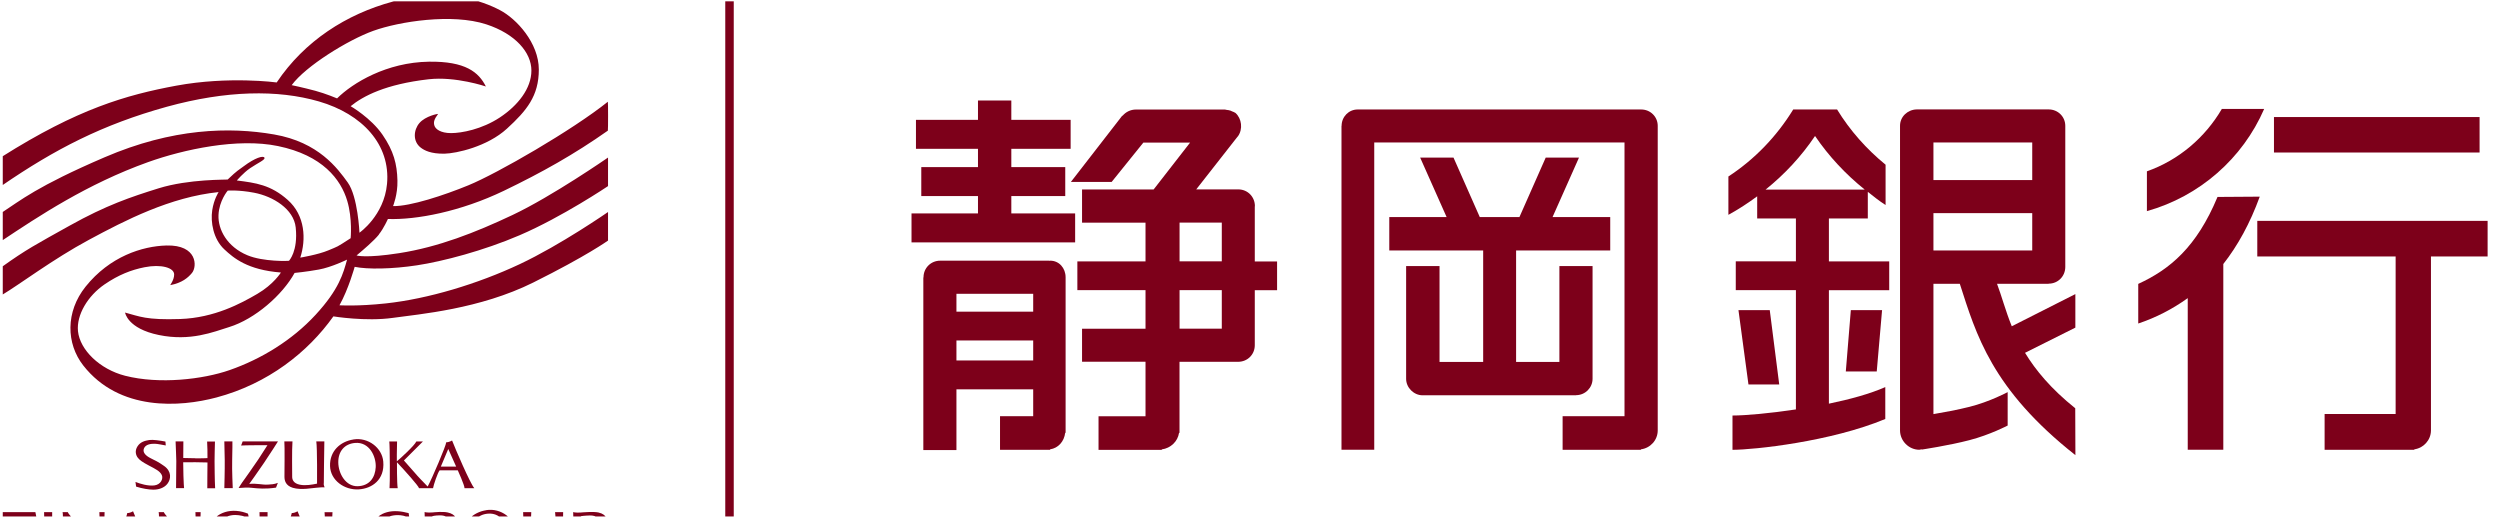 <svg width="198" height="41" viewBox="0 0 198 41" fill="none" xmlns="http://www.w3.org/2000/svg">
<g clip-path="url(#clip0_3629_3031)">
<g clip-path="url(#clip1_3629_3031)">
<path d="M58.113 -2.074H57.441V46.081H58.113V-2.074Z" fill="#7D001A"/>
<path d="M25.647 38.289C25.647 38.289 25.671 35.424 25.689 34.96H25.05C25.133 35.461 25.11 38.303 25.11 38.303C24.707 38.387 24.197 38.48 23.743 38.387C23.243 38.285 23.141 37.983 23.141 37.774C23.141 37.611 23.113 35.55 23.164 34.96H22.52C22.557 35.308 22.529 37.453 22.529 37.755C22.529 38.057 22.617 38.456 23.187 38.633C23.868 38.837 24.758 38.642 25.017 38.633C25.207 38.623 25.444 38.582 25.708 38.596C25.708 38.596 25.624 38.401 25.638 38.294L25.647 38.289Z" fill="#7D001A"/>
<path d="M19.226 34.96H22.015C22.015 34.96 21.348 36.014 20.912 36.655C20.482 37.3 19.74 38.326 19.74 38.326C20.343 38.266 20.759 38.405 21.2 38.382C21.441 38.368 21.723 38.359 22.006 38.243C22.006 38.243 21.867 38.619 21.862 38.619C20.991 38.749 20.449 38.688 19.921 38.633C19.555 38.596 19.314 38.623 18.897 38.651C18.897 38.651 19.073 38.359 19.17 38.224C19.305 38.034 20.074 36.966 20.444 36.404C20.801 35.861 21.181 35.262 21.181 35.262C21.181 35.262 20.537 35.262 20.185 35.262C19.833 35.252 19.096 35.285 19.096 35.285L19.217 34.965L19.226 34.96Z" fill="#7D001A"/>
<path d="M18.434 38.661C18.434 38.661 18.365 37.254 18.388 36.45C18.411 35.708 18.407 34.96 18.407 34.96H17.767C17.767 34.96 17.79 35.698 17.799 36.437C17.809 37.179 17.767 38.661 17.767 38.661H18.43H18.434Z" fill="#7D001A"/>
<path d="M15.478 36.293C15.167 36.293 14.514 36.274 14.514 36.274C14.514 36.274 14.514 35.252 14.523 34.96H13.907C13.926 35.531 13.958 36.144 13.963 36.516C13.967 36.91 13.954 38.062 13.944 38.661H14.579C14.579 38.661 14.533 38.131 14.528 37.686C14.528 37.254 14.509 36.613 14.509 36.613C14.509 36.613 15.186 36.608 15.473 36.608C15.761 36.608 16.432 36.627 16.432 36.627C16.432 36.627 16.432 37.268 16.423 37.704C16.423 38.15 16.418 38.67 16.418 38.67H17.039C17.002 38.066 16.997 36.929 16.993 36.534C16.993 36.125 17.011 35.48 17.025 34.969H16.404C16.404 34.969 16.423 35.396 16.428 35.615C16.437 35.833 16.432 36.283 16.432 36.283C16.432 36.283 15.825 36.311 15.469 36.302L15.478 36.293Z" fill="#7D001A"/>
<path d="M13.11 34.974C12.675 34.89 12.105 34.807 11.827 34.849C11.466 34.904 11.118 35.002 10.896 35.341C10.655 35.708 10.761 36.051 10.91 36.246C11.058 36.441 11.266 36.59 11.799 36.873C12.309 37.142 12.666 37.309 12.814 37.625C12.948 37.908 12.74 38.387 12.212 38.447C11.707 38.503 11.1 38.317 10.729 38.169L10.78 38.54C11.28 38.698 11.781 38.777 12.119 38.781C12.55 38.791 12.999 38.647 13.254 38.322C13.555 37.941 13.601 37.333 13.004 36.91C12.527 36.571 12.304 36.478 11.934 36.293C11.498 36.074 11.285 35.805 11.401 35.517C11.53 35.188 11.961 35.136 12.272 35.146C12.476 35.15 12.911 35.243 13.129 35.28L13.101 34.974H13.11Z" fill="#7D001A"/>
<path d="M27.992 34.807C26.936 34.97 26.102 35.736 26.139 36.91C26.171 38.034 27.274 38.833 28.423 38.758C29.452 38.694 30.48 38.002 30.355 36.558C30.262 35.462 29.155 34.621 27.997 34.803L27.992 34.807ZM29.757 36.999C29.716 37.811 29.271 38.48 28.33 38.508C27.39 38.536 26.801 37.519 26.792 36.623C26.783 35.74 27.288 35.155 28.117 35.081C29.262 34.979 29.799 36.168 29.757 36.999Z" fill="#7D001A"/>
<path d="M35.799 34.89C35.618 34.992 35.465 35.029 35.34 35.029C35.34 35.271 34.224 37.89 33.871 38.535C33.612 38.27 33.023 37.662 32.866 37.462C32.75 37.319 31.99 36.469 31.99 36.469L33.496 34.964H32.977C32.801 35.327 31.583 36.422 31.43 36.538C31.43 36.538 31.42 35.614 31.448 34.964H30.832C30.883 35.359 30.888 38.442 30.851 38.665H31.499C31.43 38.27 31.439 36.613 31.439 36.613C32.088 37.295 33.176 38.521 33.186 38.665H33.797H34.298C34.325 38.447 34.668 37.416 34.821 37.249H36.257C36.257 37.249 36.804 38.456 36.79 38.665H37.564C37.217 38.252 36.053 35.526 35.808 34.895L35.799 34.89ZM34.914 36.956L35.502 35.559L36.128 36.956H34.914Z" fill="#7D001A"/>
<path d="M44.559 43.889C44.559 43.889 44.583 41.024 44.601 40.56H43.962C44.045 41.062 44.022 43.903 44.022 43.903C43.619 43.987 43.109 44.08 42.655 43.987C42.155 43.885 42.053 43.583 42.053 43.374C42.053 43.211 42.025 41.15 42.076 40.56H41.432C41.469 40.908 41.441 43.053 41.441 43.355C41.441 43.657 41.529 44.056 42.099 44.233C42.78 44.437 43.67 44.242 43.929 44.233C44.119 44.224 44.356 44.182 44.62 44.196C44.62 44.196 44.536 44.001 44.55 43.894L44.559 43.889Z" fill="#7D001A"/>
<path d="M38.514 40.407C37.457 40.569 36.623 41.335 36.66 42.51C36.693 43.634 37.795 44.432 38.944 44.358C39.973 44.293 41.002 43.601 40.877 42.157C40.784 41.061 39.676 40.221 38.518 40.402L38.514 40.407ZM40.279 42.598C40.237 43.411 39.792 44.08 38.852 44.107C37.911 44.135 37.323 43.118 37.314 42.222C37.304 41.34 37.809 40.755 38.639 40.681C39.783 40.578 40.321 41.767 40.279 42.598Z" fill="#7D001A"/>
<path d="M35.85 44.261H36.665C36.665 44.261 35.711 43.328 35.502 43.072C35.438 42.993 35.16 42.668 34.932 42.404C35.794 42.362 36.202 41.986 36.221 41.498C36.234 41.141 36.095 40.727 35.461 40.588C35.062 40.5 34.441 40.569 34.21 40.588C33.807 40.611 33.626 40.556 33.626 40.556C33.626 40.556 33.672 41.767 33.672 42.427C33.672 43.291 33.668 44.145 33.649 44.261H34.298C34.247 43.955 34.242 42.367 34.242 42.367C34.251 42.367 34.256 42.367 34.265 42.367C34.923 43.068 35.841 44.126 35.85 44.256V44.261ZM34.242 40.881C34.242 40.881 34.437 40.82 34.844 40.816C35.294 40.811 35.678 41.025 35.664 41.452C35.651 41.99 35.132 42.06 34.724 42.083C34.451 42.097 34.233 42.051 34.233 42.046C34.214 41.888 34.237 40.876 34.237 40.876L34.242 40.881Z" fill="#7D001A"/>
<path d="M47.423 40.593C47.025 40.504 46.209 40.574 45.978 40.593C45.575 40.616 45.394 40.56 45.394 40.56C45.394 40.56 45.44 41.772 45.44 42.431C45.44 43.295 45.436 44.149 45.417 44.265H46.066C46.015 43.959 46.01 42.538 46.01 42.538C46.182 42.557 46.376 42.571 46.562 42.575C47.567 42.594 48.137 42.222 48.165 41.577C48.178 41.233 48.053 40.736 47.423 40.597V40.593ZM46.612 42.232C46.237 42.236 46.001 42.204 46.001 42.199C45.982 42.041 46.006 40.88 46.006 40.88C46.006 40.88 46.311 40.834 46.719 40.825C47.219 40.815 47.604 41.071 47.613 41.498C47.623 42.12 46.904 42.227 46.612 42.232Z" fill="#7D001A"/>
<path d="M32.884 41.832C32.657 41.888 32.333 41.901 32.101 41.888C31.726 41.864 31.351 41.878 31.124 41.92C31.124 41.92 31.077 42.05 31.026 42.236C31.434 42.189 31.874 42.161 32.296 42.25V43.931C32.097 44.005 31.879 44.014 31.578 43.995C30.646 43.949 30.007 43.304 30.021 42.329C30.035 41.372 30.475 40.81 31.49 40.796C31.768 40.796 32.083 40.843 32.421 41.024L32.365 40.638C32.074 40.559 31.759 40.504 31.513 40.49C30.262 40.406 29.349 41.08 29.321 42.366C29.294 43.485 30.174 44.413 31.531 44.321C31.916 44.293 32.314 44.223 32.87 44.311C32.87 44.311 32.843 43.499 32.843 43.09C32.843 42.598 32.843 42.138 32.875 41.827L32.884 41.832Z" fill="#7D001A"/>
<path d="M10.539 40.496C10.789 41.127 11.948 43.853 12.295 44.266H11.521C11.535 44.062 10.989 42.85 10.989 42.85H9.552C9.404 43.017 9.061 44.043 9.029 44.266H8.528C8.728 44.029 10.08 40.9 10.076 40.635C10.201 40.635 10.354 40.598 10.534 40.496H10.539ZM9.654 42.562H10.868L10.243 41.164L9.654 42.562Z" fill="#7D001A"/>
<path d="M23.567 40.496C23.818 41.127 24.976 43.853 25.323 44.266H24.55C24.564 44.062 24.017 42.85 24.017 42.85H22.581C22.432 43.017 22.089 44.043 22.057 44.266H21.557C21.756 44.029 23.109 40.9 23.104 40.635C23.229 40.635 23.382 40.598 23.563 40.496H23.567ZM22.683 42.562H23.896L23.271 41.164L22.683 42.562Z" fill="#7D001A"/>
<path d="M7.898 43.318C7.935 41.373 7.87 41.02 7.87 40.56H8.283C8.283 41.011 8.158 43.801 8.297 44.256H7.894C7.555 43.694 5.345 41.465 5.345 41.465C5.308 43.081 5.327 43.824 5.355 44.256H4.896C4.924 43.383 4.956 42.886 4.952 42.529C4.942 42.046 5.026 40.806 4.956 40.56H5.369C5.452 40.857 7.491 42.882 7.898 43.318Z" fill="#7D001A"/>
<path d="M15.506 43.318C15.543 41.373 15.478 41.02 15.478 40.56H15.891C15.891 41.011 15.766 43.801 15.905 44.256H15.502C15.163 43.694 12.953 41.465 12.953 41.465C12.916 43.081 12.935 43.824 12.963 44.256H12.504C12.532 43.383 12.564 42.886 12.559 42.529C12.55 42.046 12.634 40.806 12.564 40.56H12.976C13.06 40.857 15.098 42.882 15.506 43.318Z" fill="#7D001A"/>
<path d="M27.154 43.904C26.862 43.904 26.538 43.899 26.324 43.88C26.297 43.416 26.297 42.752 26.297 42.209C26.297 42.018 26.292 41.178 26.334 40.565H25.704C25.755 40.955 25.759 44.038 25.722 44.266H28.252L28.386 43.787C27.965 43.904 27.557 43.904 27.154 43.908V43.904Z" fill="#7D001A"/>
<path d="M19.782 44.089C19.491 44.261 19.097 44.349 18.615 44.367C17.54 44.409 16.493 43.852 16.474 42.408C16.456 41.196 17.438 40.374 18.712 40.462C19.092 40.49 19.356 40.574 19.639 40.681L19.722 41.038C19.365 40.88 18.995 40.788 18.633 40.788C17.633 40.788 17.174 41.484 17.16 42.334C17.142 43.29 17.721 43.973 18.657 43.977C19.125 43.977 19.509 43.838 19.847 43.625C19.847 43.625 19.824 43.838 19.782 44.084V44.089Z" fill="#7D001A"/>
<path d="M4.159 44.261C4.159 44.261 4.09 42.854 4.113 42.051C4.136 41.308 4.132 40.56 4.132 40.56H3.492C3.492 40.56 3.515 41.298 3.525 42.037C3.534 42.779 3.492 44.261 3.492 44.261H4.155H4.159Z" fill="#7D001A"/>
<path d="M21.219 44.261C21.219 44.261 21.149 42.854 21.173 42.051C21.196 41.308 21.191 40.56 21.191 40.56H20.552C20.552 40.56 20.575 41.298 20.584 42.037C20.593 42.779 20.552 44.261 20.552 44.261H21.214H21.219Z" fill="#7D001A"/>
<path d="M1.561 41.93C1.19 41.93 0.912 41.926 0.717 41.921C0.717 41.666 0.717 41.294 0.727 40.955C0.991 40.941 1.292 40.941 1.528 40.941C2.047 40.951 2.524 40.941 2.89 40.997L2.802 40.56H0.12C0.171 40.951 0.175 44.029 0.138 44.257C0.138 44.257 0.787 44.266 0.787 44.257C0.722 43.89 0.717 42.492 0.717 42.288C0.903 42.288 1.324 42.269 1.584 42.279C2.001 42.288 2.626 42.288 2.626 42.288L2.547 41.94C2.237 41.94 1.825 41.93 1.556 41.93H1.561Z" fill="#7D001A"/>
<path d="M22.887 20.655C22.887 20.655 23.619 19.903 23.42 18.013C23.267 16.559 21.636 15.552 20.126 15.264C18.889 15.027 18.037 15.097 18.037 15.097C18.037 15.097 17.351 15.891 17.305 17.038C17.258 18.185 17.99 19.545 19.589 20.214C20.844 20.743 22.883 20.673 22.883 20.655H22.887ZM30.013 18.575C29.624 19.058 28.781 19.782 28.239 20.232C28.239 20.232 28.938 20.469 31.611 20.051C34.711 19.568 37.644 18.421 40.581 17.033C43.713 15.556 48.156 12.478 48.156 12.478V14.739C48.156 14.739 44.529 17.182 41.156 18.63C38.306 19.856 35.054 20.706 33.029 21.012C31.042 21.314 29.114 21.342 28.09 21.133C28.09 21.133 27.608 22.884 26.886 24.179C26.886 24.179 28.322 24.272 30.56 24.03C33.9 23.668 37.815 22.494 41.156 20.924C44.39 19.406 48.156 16.792 48.156 16.792V19.053C48.156 19.053 46.484 20.26 42.24 22.373C37.996 24.485 33.238 24.876 31.102 25.177C28.966 25.479 26.404 25.057 26.404 25.057C24.389 27.894 21.224 30.396 17.133 31.483C14.265 32.245 9.456 32.597 6.597 28.948C5.235 27.211 5.184 24.695 6.778 22.703C8.696 20.311 11.263 19.494 13.19 19.443C15.627 19.383 15.627 21.101 15.206 21.616C14.891 21.997 14.423 22.401 13.491 22.582C13.45 22.591 13.793 22.192 13.793 21.737C13.793 21.194 12.741 20.906 11.444 21.166C10.392 21.375 9.391 21.765 8.284 22.521C6.959 23.427 6.046 24.936 6.176 26.231C6.329 27.708 7.895 29.245 9.91 29.76C12.62 30.452 16.077 30.048 18.189 29.31C20.687 28.437 23.128 26.956 24.991 24.936C26.858 22.916 27.187 21.648 27.488 20.562C27.488 20.562 26.256 21.166 25.259 21.347C24.268 21.528 23.332 21.616 23.332 21.616C22.369 23.366 20.2 25.266 18.152 25.902C16.897 26.292 15.081 27.049 12.583 26.533C10.086 26.023 9.905 24.755 9.905 24.755C11.05 25.057 11.559 25.358 14.27 25.266C16.98 25.173 19.088 24.03 20.381 23.274C21.674 22.521 22.248 21.584 22.248 21.584C19.598 21.375 18.509 20.441 17.763 19.745C16.892 18.932 16.665 17.59 16.809 16.648C16.943 15.77 17.314 15.213 17.314 15.213C13.491 15.603 9.91 17.451 7.047 18.992C4.188 20.529 1.566 22.521 0.148 23.366V21.138C2.08 19.754 2.858 19.355 5.513 17.873C8.432 16.244 10.346 15.608 12.556 14.916C14.965 14.164 18.004 14.242 18.032 14.219C18.838 13.448 18.884 13.486 19.306 13.165C20.191 12.501 20.858 12.297 20.946 12.492C21.02 12.659 20.427 12.901 19.806 13.323C19.264 13.695 18.759 14.293 18.759 14.293C20.256 14.484 21.442 14.637 22.785 15.831C24.189 17.075 24.245 18.983 23.782 20.404C23.782 20.404 25.199 20.172 26.006 19.828C26.812 19.485 26.58 19.638 27.771 18.867C27.771 18.867 27.924 17.33 27.502 15.909C26.997 14.21 25.547 12.297 22.016 11.568C18.82 10.904 14.539 11.837 11.74 12.835C6.885 14.572 3.035 17.145 0.143 19.067C0.111 19.09 0.111 16.857 0.143 16.838C1.617 15.877 2.919 14.762 8.288 12.455C13.658 10.147 18.18 10.036 21.711 10.649C25.236 11.261 26.733 13.337 27.539 14.451C28.345 15.566 28.47 18.431 28.47 18.431C28.47 18.431 30.421 17.079 30.652 14.568C30.94 11.447 28.693 9.033 25.259 8.034C21.979 7.083 17.907 7.166 13.223 8.452C8.122 9.864 4.36 11.809 0.143 14.702C0.116 14.721 0.13 12.427 0.143 12.418C6.157 8.619 9.989 7.524 13.959 6.785C18.134 6.015 21.914 6.53 21.914 6.53C24.115 3.247 27.428 1.121 31.107 0.127C35.295 -1.001 38.195 0.071 39.59 0.8C40.915 1.487 42.675 3.41 42.675 5.508C42.675 7.607 41.707 8.763 40.15 10.189C38.594 11.614 36.143 12.153 35.202 12.172C34.118 12.19 33.604 11.907 33.33 11.698C32.672 11.197 32.756 10.286 33.215 9.748C33.701 9.181 34.711 9 34.697 9.023C34.377 9.455 34.322 9.678 34.405 9.947C34.484 10.217 34.887 10.542 35.721 10.542C36.555 10.542 38.163 10.245 39.59 9.302C41.012 8.359 42.087 7.013 42.087 5.587C42.087 4.162 40.827 2.685 38.515 1.928C35.804 1.042 31.616 1.706 29.573 2.439C27.558 3.164 24.203 5.239 23.101 6.744C23.101 6.744 23.958 6.92 24.968 7.189C25.797 7.412 26.696 7.793 26.696 7.793C27.938 6.562 30.62 4.937 33.97 4.886C36.87 4.844 37.917 5.722 38.482 6.85C38.482 6.85 36.087 6.033 33.937 6.279C30.546 6.669 28.762 7.603 27.771 8.411C27.771 8.411 29.374 9.33 30.296 10.672C31.181 11.963 31.445 12.984 31.477 14.303C31.505 15.408 31.13 16.323 31.13 16.323C32.496 16.351 35.174 15.464 37.088 14.679C39.395 13.736 45.358 10.291 48.142 8.058C48.166 8.039 48.166 10.328 48.142 10.347C45.465 12.232 42.902 13.667 39.905 15.111C36.476 16.759 32.983 17.423 30.722 17.344C30.722 17.344 30.393 18.087 30.004 18.57L30.013 18.575Z" fill="#7D001A"/>
<path d="M80.097 15.528H84.368V13.235H80.097V11.786H84.794V9.492H80.097V7.96H77.456V9.492H72.544V11.786H77.456V13.235H72.966V15.528H77.456V16.903H72.192V19.197H85.151V16.903H80.097V15.528Z" fill="#7D001A"/>
<path d="M83.182 20.641C83.182 20.641 83.14 20.655 83.117 20.655C83.103 20.655 83.089 20.646 83.071 20.646H74.462C73.721 20.646 73.142 21.231 73.142 21.964V21.974H73.128V35.644H75.75V30.833H81.829V32.964H79.202V35.625H83.168V35.588C83.821 35.49 84.284 34.956 84.363 34.278H84.396V21.974V21.964C84.396 21.231 83.881 20.646 83.182 20.646V20.641ZM81.829 28.549H75.75V26.965H81.829V28.549ZM81.829 24.685H75.75V23.269H81.829V24.685Z" fill="#7D001A"/>
<path d="M99.389 16.332C99.389 15.594 98.823 15.004 98.078 14.999H94.742L98.013 10.825C98.013 10.825 98.031 10.811 98.04 10.802C98.457 10.222 98.342 9.386 97.85 8.945C97.767 8.884 97.661 8.856 97.568 8.815C97.535 8.796 97.498 8.777 97.461 8.764C97.359 8.731 97.257 8.712 97.146 8.703C97.095 8.694 97.054 8.675 96.998 8.675H89.97C89.529 8.675 89.154 8.875 88.904 9.172L88.885 9.158L84.813 14.41H88.042L90.553 11.294H94.255L91.369 15.004H85.698V17.637H90.725V20.701H85.327V22.981H90.725V26.037H85.698V28.651H90.725V32.969H87.004V35.63H92.013V35.592C92.722 35.499 93.278 34.961 93.38 34.283H93.417V28.655H98.073C98.814 28.646 99.375 28.07 99.379 27.351V22.986H101.145V20.706H99.379V16.341L99.389 16.332ZM96.766 26.032H93.421V22.977H96.766V26.032ZM96.766 20.697H93.421V17.632H96.766V20.697Z" fill="#7D001A"/>
<path d="M129.986 8.671H107.538C107.538 8.671 107.529 8.671 107.524 8.671C106.815 8.671 106.255 9.256 106.255 9.966H106.246V35.62H108.84V11.285H128.661V32.965H123.759V35.625H129.958V35.588C130.713 35.49 131.292 34.854 131.292 34.088V9.966C131.292 9.247 130.713 8.671 129.981 8.671H129.986Z" fill="#7D001A"/>
<path d="M124.843 31.297C125.556 31.288 126.131 30.703 126.131 30.002C126.131 30.002 126.131 29.993 126.131 29.988V21.073H123.504V28.665H120.075V19.838H127.53V17.191H122.962L125.056 12.483H122.42L120.339 17.191H117.198L115.118 12.483H112.477L114.571 17.191H110.031V19.838H117.467V28.665H114.011V21.073H111.365V29.988C111.365 29.988 111.365 29.997 111.365 30.002C111.365 30.708 111.981 31.307 112.667 31.307H124.834V31.297H124.843Z" fill="#7D001A"/>
<path d="M178.777 17.493V20.311H189.734V32.788H184.109V35.625H191.212V35.587C191.939 35.49 192.523 34.863 192.532 34.102V20.311H197.114V17.493H178.772H178.777Z" fill="#7D001A"/>
<path d="M196.383 9.27H180.098V12.079H196.383V9.27Z" fill="#7D001A"/>
<path d="M179.319 8.628H175.97C174.645 10.894 172.555 12.682 170.035 13.569V16.722C174.218 15.547 177.619 12.547 179.319 8.633V8.628Z" fill="#7D001A"/>
<path d="M175.627 15.598C173.973 19.568 171.86 21.332 169.349 22.484V25.623C170.753 25.154 172.059 24.48 173.269 23.612V35.62H176.086V20.91C177.221 19.466 178.194 17.711 178.972 15.575L175.632 15.598H175.627Z" fill="#7D001A"/>
<path d="M140.165 24.564H137.686L138.478 30.452H140.915L140.165 24.564Z" fill="#7D001A"/>
<path d="M148.638 29.421L149.06 24.564H146.586L146.188 29.421H148.638Z" fill="#7D001A"/>
<path d="M144.858 17.303H147.93V15.195C148.389 15.557 148.843 15.924 149.338 16.239V13.045C147.828 11.81 146.526 10.347 145.497 8.671H142.023C140.716 10.802 138.96 12.627 136.889 13.978V17.015C137.691 16.578 138.446 16.082 139.169 15.548V17.303H142.236V20.697H137.473V22.977H142.236V32.426C140.137 32.742 138.219 32.909 137.213 32.909V35.625C138.909 35.625 145.006 34.98 149.315 33.183V30.657C148.111 31.191 146.507 31.627 144.849 31.971V22.982H149.626V20.702H144.849V17.307L144.858 17.303ZM139.836 15.014C141.346 13.802 142.667 12.381 143.751 10.77C144.84 12.376 146.174 13.797 147.684 15.014H139.836Z" fill="#7D001A"/>
<path d="M160.388 27.94L164.368 25.948V23.292L159.332 25.841C158.827 24.588 158.535 23.455 158.164 22.475H162.246V22.466H162.255C162.987 22.466 163.562 21.89 163.571 21.156V9.966C163.571 9.246 162.992 8.666 162.255 8.666C162.255 8.666 162.251 8.666 162.246 8.666H151.798C151.071 8.685 150.482 9.251 150.482 9.961V34.088C150.482 34.919 151.182 35.62 152.007 35.62C152.072 35.62 152.132 35.588 152.201 35.583V35.606C152.201 35.606 154.351 35.286 155.982 34.859C157.613 34.436 159.007 33.703 159.007 33.703V31.056C159.007 31.056 157.594 31.817 155.982 32.221C155.027 32.463 153.902 32.667 153.128 32.797V22.475H155.217C156.51 26.487 157.738 30.814 164.372 36.047L164.359 32.333C162.44 30.796 161.222 29.324 160.383 27.945L160.388 27.94ZM153.128 11.285H160.953V14.261H153.128V11.285ZM153.128 19.838V16.88H160.953V19.838H153.128Z" fill="#7D001A"/>
</g>
</g>
<defs>
<clipPath id="clip0_3629_3031">
<rect width="196.8" height="40.8" fill="white" transform="translate(0.219 0.104)"/>
</clipPath>
<clipPath id="clip1_3629_3031">
<rect width="197" height="48.156" fill="white" transform="translate(0.12 -2.074)"/>
</clipPath>
</defs>
</svg>
